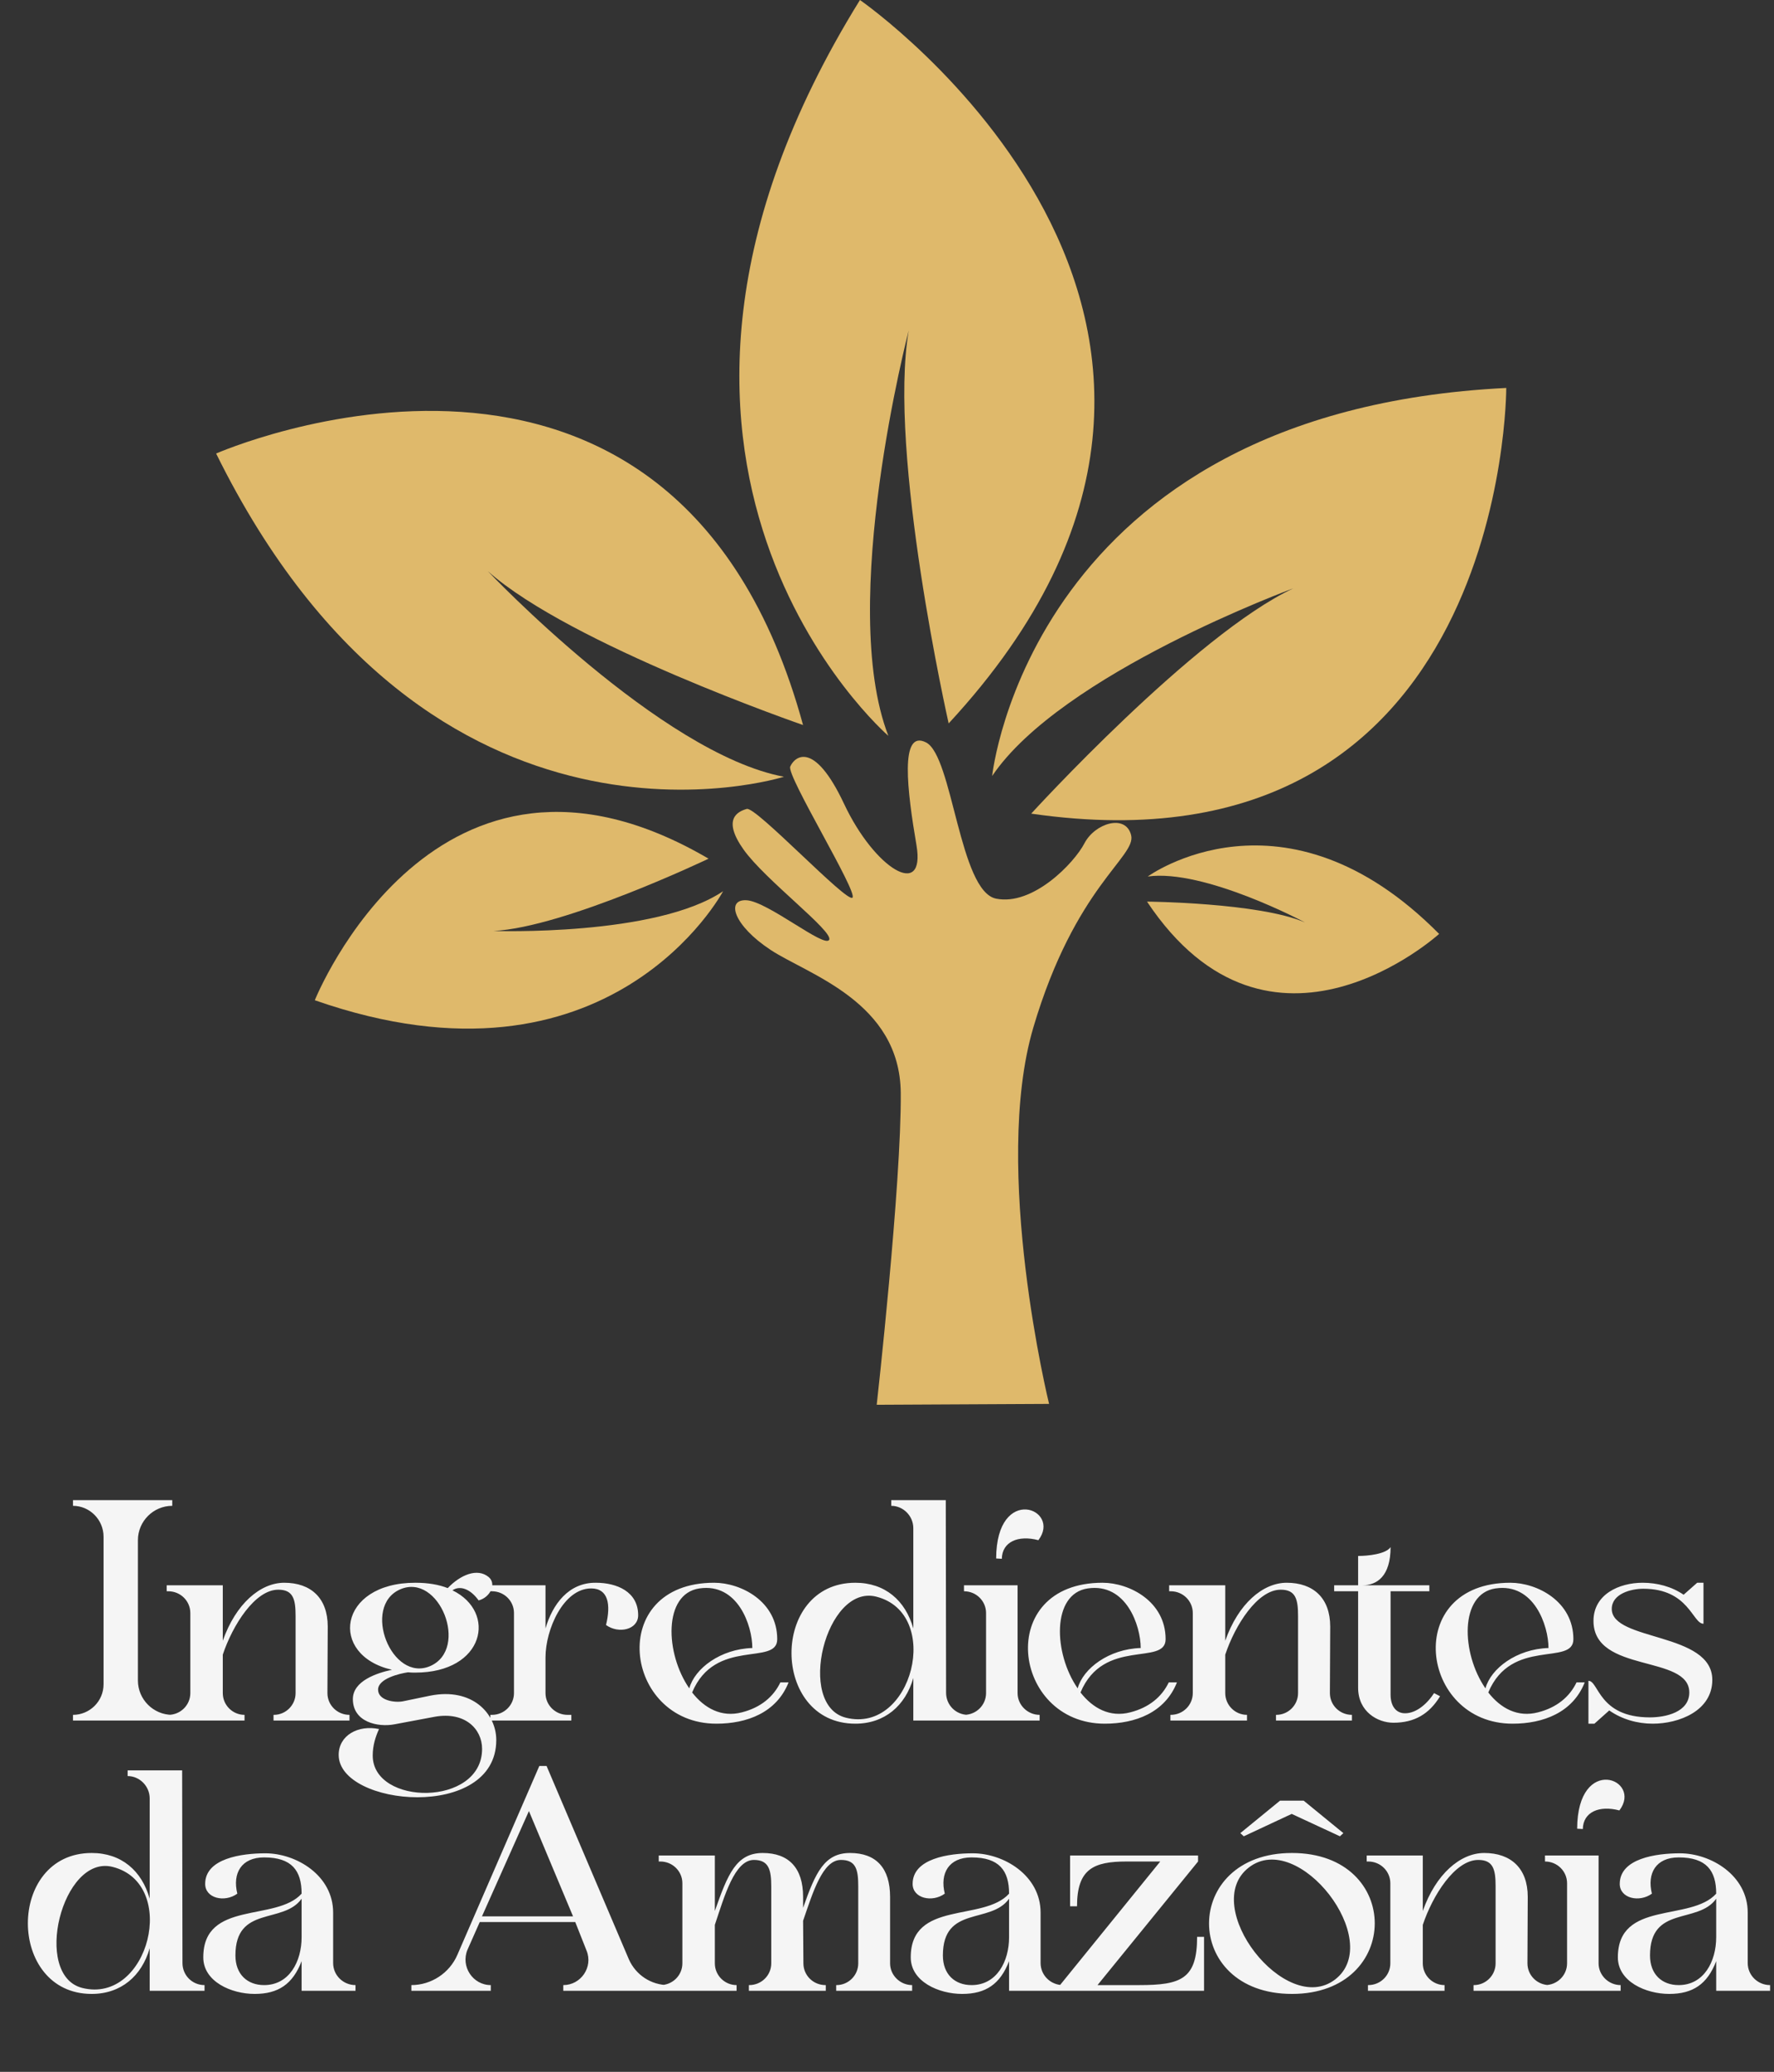 <svg xmlns="http://www.w3.org/2000/svg" fill="none" viewBox="0 0 197 230" height="230" width="197">
<rect x="0" y="0" width="197" height="230" fill="#333333" stroke="none"/>
<path fill="#F5F5F5" d="M19.13 167.165C17.03 167.165 15.315 168.88 15.315 170.98V186.555C15.315 188.655 17.03 190.37 19.13 190.37V191H8.105V190.37C9.96 190.37 11.5 188.865 11.5 186.975V170.595C11.5 168.705 9.96 167.165 8.105 167.165V166.535H19.13V167.165ZM38.81 190.37V191H30.375V190.37H30.41C31.74 190.37 32.825 189.285 32.825 187.955V179.415C32.825 177.56 32.58 176.475 30.9 176.475C28.31 176.475 25.825 180.43 24.74 183.685V187.955C24.74 189.285 25.825 190.37 27.155 190.37V191H18.65V190.37H18.685C20.05 190.37 21.135 189.285 21.135 187.955V179.065C21.135 177.735 20.05 176.65 18.685 176.65H18.51V175.985H24.74V182.145C26.175 178.05 28.905 175.705 31.565 175.705C34.505 175.705 36.395 177.385 36.395 180.57L36.36 187.955C36.36 189.285 37.445 190.37 38.81 190.37ZM47.795 188.235C52.415 187.325 55.11 190.195 55.11 193.17C55.11 202.165 37.61 200.555 37.61 194.815C37.61 192.645 39.78 191.455 42.09 191.945C41.705 192.785 41.39 193.765 41.39 194.885C41.39 200.485 53.535 200.59 53.535 194.15C53.535 191.945 51.645 189.985 48.285 190.58L43.805 191.42C41.95 191.77 39.185 191.175 39.185 188.62C39.185 186.59 41.88 185.715 43.525 185.365C36.455 183.755 37.54 175.705 46.115 175.705C47.55 175.705 48.74 175.915 49.72 176.3C51.12 174.83 53.01 174.025 54.27 175.075C55.18 175.845 54.41 177.35 53.15 177.665C52.275 176.44 51.12 175.95 50.245 176.545C55.215 178.96 53.815 185.68 46.115 185.68C45.835 185.68 45.555 185.68 45.31 185.645C44.365 185.785 41.985 186.345 41.985 187.57C41.985 188.795 43.875 189.04 44.75 188.865L47.795 188.235ZM44.435 176.44C40.13 178.33 43.49 186.835 47.795 184.945C52.135 183.02 48.775 174.55 44.435 176.44ZM66.177 175.705C68.487 175.705 70.867 176.685 70.867 179.31C70.867 180.92 68.697 181.41 67.297 180.395C67.857 178.12 67.542 176.335 65.652 176.335C62.572 176.335 60.577 180.885 60.577 184V187.955C60.577 189.285 61.662 190.37 63.027 190.37H63.447V191H54.452V190.37H54.627C55.992 190.37 57.077 189.285 57.077 187.955V179.065C57.077 177.735 55.992 176.65 54.627 176.65H54.452V175.985H60.577V180.78C61.347 178.12 63.132 175.67 66.177 175.705ZM86.66 186.765H87.57C86.24 190.125 82.95 191.35 79.555 191.35C69.23 191.35 67.27 175.705 79.31 175.705C82.285 175.705 86.31 177.77 86.31 181.97C86.31 184.98 79.415 181.76 76.86 187.885C78.225 189.635 80.115 190.685 82.39 190.09C84.455 189.565 85.89 188.375 86.66 186.765ZM77.665 176.335C73.64 176.93 73.85 183.545 76.545 187.43C77.14 185.225 80.01 183.055 83.545 182.95C83.545 180.465 81.935 175.705 77.665 176.335ZM107.512 190.37V191H101.422V186.275C100.547 189.355 98.237 191.35 94.982 191.35C85.567 191.35 85.497 175.705 94.982 175.705C98.272 175.705 100.547 177.665 101.422 180.78V169.65C101.422 168.285 100.302 167.165 98.972 167.165V166.535H105.027L105.062 187.92C105.062 189.285 106.147 190.37 107.512 190.37ZM93.932 190.685C101.317 192.54 104.712 179.1 97.292 177.245C91.692 175.845 88.367 189.285 93.932 190.685ZM113 175.985V187.955C113 189.285 114.12 190.37 115.45 190.37V191H107.05V190.37C108.415 190.37 109.5 189.285 109.5 187.955V179.065C109.5 177.735 108.415 176.65 107.05 176.65V175.985H113ZM115.31 170.98C113.07 170.385 111.285 171.155 111.25 173.045L110.62 173.01C110.655 164.68 117.935 167.515 115.31 170.98ZM129.789 186.765H130.699C129.369 190.125 126.079 191.35 122.684 191.35C112.359 191.35 110.399 175.705 122.439 175.705C125.414 175.705 129.439 177.77 129.439 181.97C129.439 184.98 122.544 181.76 119.989 187.885C121.354 189.635 123.244 190.685 125.519 190.09C127.584 189.565 129.019 188.375 129.789 186.765ZM120.794 176.335C116.769 176.93 116.979 183.545 119.674 187.43C120.269 185.225 123.139 183.055 126.674 182.95C126.674 180.465 125.064 175.705 120.794 176.335ZM150.132 190.37V191H141.697V190.37H141.732C143.062 190.37 144.147 189.285 144.147 187.955V179.415C144.147 177.56 143.902 176.475 142.222 176.475C139.632 176.475 137.147 180.43 136.062 183.685V187.955C136.062 189.285 137.147 190.37 138.477 190.37V191H129.972V190.37H130.007C131.372 190.37 132.457 189.285 132.457 187.955V179.065C132.457 177.735 131.372 176.65 130.007 176.65H129.832V175.985H136.062V182.145C137.497 178.05 140.227 175.705 142.887 175.705C145.827 175.705 147.717 177.385 147.717 180.57L147.682 187.955C147.682 189.285 148.767 190.37 150.132 190.37ZM159.252 187.955L159.917 188.305C158.727 190.265 157.082 191.245 154.737 191.245C152.987 191.245 150.817 190.02 150.817 187.36V176.65H148.157V175.985H150.817V172.73C151.937 172.73 153.897 172.52 154.422 171.75C154.422 174.97 152.917 175.985 151.307 175.985H158.727V176.65H154.422V188.13C154.422 189.39 155.017 190.195 156.032 190.195C157.362 190.195 158.587 189.005 159.252 187.955ZM175.072 186.765H175.982C174.652 190.125 171.362 191.35 167.967 191.35C157.642 191.35 155.682 175.705 167.722 175.705C170.697 175.705 174.722 177.77 174.722 181.97C174.722 184.98 167.827 181.76 165.272 187.885C166.637 189.635 168.527 190.685 170.802 190.09C172.867 189.565 174.302 188.375 175.072 186.765ZM166.077 176.335C162.052 176.93 162.262 183.545 164.957 187.43C165.552 185.225 168.422 183.055 171.957 182.95C171.957 180.465 170.347 175.705 166.077 176.335ZM178.984 178.61C178.984 182.215 190.149 181.165 190.149 186.485C190.149 189.915 186.474 191.35 183.534 191.35C181.819 191.35 180.104 190.86 178.704 189.88L177.059 191.35H176.394V186.59C177.549 186.59 177.514 190.65 183.219 190.65C184.934 190.65 187.594 190.09 187.594 187.885C187.594 183.65 176.954 185.785 176.954 179.94C176.954 177 179.789 175.705 182.414 175.705C184.024 175.705 185.634 176.125 186.964 177.035L188.469 175.705H189.169V180.255C187.944 180.255 187.559 176.37 182.484 176.37C181.119 176.37 178.984 176.93 178.984 178.61ZM22.713 220.37V221H16.623V216.275C15.748 219.355 13.438 221.35 10.183 221.35C0.768 221.35 0.698 205.705 10.183 205.705C13.473 205.705 15.748 207.665 16.623 210.78V199.65C16.623 198.285 15.503 197.165 14.173 197.165V196.535H20.228L20.263 217.92C20.263 219.285 21.348 220.37 22.713 220.37ZM9.133 220.685C16.518 222.54 19.913 209.1 12.493 207.245C6.893 205.845 3.568 219.285 9.133 220.685ZM36.994 212.32V217.92C36.994 219.285 38.114 220.37 39.479 220.37V221H33.494V217.71C32.514 220.265 30.904 221.35 28.279 221.35C25.689 221.35 22.574 219.985 22.574 217.29C22.574 210.92 30.659 213.37 33.494 210.22C33.494 207.665 32.409 206.195 29.329 206.195C26.809 206.195 25.794 207.945 26.354 210.22C24.954 211.235 22.784 210.745 22.784 209.135C22.784 206.3 26.844 205.74 29.469 205.74C32.899 205.74 36.994 208.19 36.994 212.32ZM33.494 215.05V210.78C31.464 213.65 26.144 211.48 26.144 217.08C26.144 219.18 27.474 220.37 29.329 220.37C32.129 220.37 33.494 217.745 33.494 215.05ZM69.831 217.5C70.601 219.25 72.316 220.37 74.206 220.37V221H62.551V220.37C64.511 220.37 65.876 218.375 65.141 216.555L63.881 213.37H53.276L51.911 216.45C51.141 218.305 52.506 220.37 54.501 220.37V221H45.681V220.37C47.886 220.37 49.916 219.04 50.791 217.01L59.891 196.045H60.696L69.831 217.5ZM53.521 212.74H63.636L58.736 201.05L53.521 212.74ZM101.292 220.37V221H92.857V220.37H92.892C94.222 220.37 95.307 219.285 95.307 217.955V209.415C95.307 207.56 95.062 206.475 93.382 206.475C91.352 206.475 90.267 210.08 89.182 213.23L89.217 217.955C89.217 219.285 90.302 220.37 91.667 220.37H91.702V221H83.162V220.37H83.197C84.562 220.37 85.647 219.285 85.647 217.955V209.415C85.647 207.56 85.367 206.475 83.722 206.475C81.587 206.475 80.467 210.43 79.382 213.685V217.955C79.382 219.285 80.467 220.37 81.797 220.37V221H73.292V220.37H73.327C74.692 220.37 75.777 219.285 75.777 217.955V209.065C75.777 207.735 74.692 206.65 73.327 206.65H73.152V205.985H79.382V212.145C80.817 208.05 81.762 205.705 84.702 205.705C87.607 205.705 89.182 207.385 89.182 210.57V211.795C90.547 207.91 91.527 205.705 94.397 205.705C97.302 205.705 98.842 207.385 98.842 210.57V217.955C98.842 219.285 99.962 220.37 101.292 220.37ZM115.556 212.32V217.92C115.556 219.285 116.676 220.37 118.041 220.37V221H112.056V217.71C111.076 220.265 109.466 221.35 106.841 221.35C104.251 221.35 101.136 219.985 101.136 217.29C101.136 210.92 109.221 213.37 112.056 210.22C112.056 207.665 110.971 206.195 107.891 206.195C105.371 206.195 104.356 207.945 104.916 210.22C103.516 211.235 101.346 210.745 101.346 209.135C101.346 206.3 105.406 205.74 108.031 205.74C111.461 205.74 115.556 208.19 115.556 212.32ZM112.056 215.05V210.78C110.026 213.65 104.706 211.48 104.706 217.08C104.706 219.18 106.036 220.37 107.891 220.37C110.691 220.37 112.056 217.745 112.056 215.05ZM132.937 215.015H133.707V221H117.712V220.37L128.842 206.65H125.097C121.422 206.65 119.602 207.49 119.602 211.62H118.832V205.985H133.042V206.65L121.877 220.37H126.497C131.152 220.37 132.937 219.705 132.937 215.015ZM143.441 201.365L138.121 203.85L137.736 203.5L142.146 199.895H144.771L149.181 203.5L148.796 203.85L143.441 201.365ZM143.476 205.705C155.761 205.705 155.691 221.35 143.476 221.35C131.191 221.35 131.191 205.705 143.476 205.705ZM148.271 219.74C153.801 215.47 144.176 203.045 138.681 207.315C133.151 211.585 142.776 223.975 148.271 219.74ZM172.069 220.37V221H163.634V220.37H163.669C164.999 220.37 166.084 219.285 166.084 217.955V209.415C166.084 207.56 165.839 206.475 164.159 206.475C161.569 206.475 159.084 210.43 157.999 213.685V217.955C157.999 219.285 159.084 220.37 160.414 220.37V221H151.909V220.37H151.944C153.309 220.37 154.394 219.285 154.394 217.955V209.065C154.394 207.735 153.309 206.65 151.944 206.65H151.769V205.985H157.999V212.145C159.434 208.05 162.164 205.705 164.824 205.705C167.764 205.705 169.654 207.385 169.654 210.57L169.62 217.955C169.62 219.285 170.704 220.37 172.069 220.37ZM177.52 205.985V217.955C177.52 219.285 178.64 220.37 179.97 220.37V221H171.57V220.37C172.935 220.37 174.02 219.285 174.02 217.955V209.065C174.02 207.735 172.935 206.65 171.57 206.65V205.985H177.52ZM179.83 200.98C177.59 200.385 175.805 201.155 175.77 203.045L175.14 203.01C175.175 194.68 182.455 197.515 179.83 200.98ZM194.081 212.32V217.92C194.081 219.285 195.201 220.37 196.566 220.37V221H190.581V217.71C189.601 220.265 187.991 221.35 185.366 221.35C182.776 221.35 179.661 219.985 179.661 217.29C179.661 210.92 187.746 213.37 190.581 210.22C190.581 207.665 189.496 206.195 186.416 206.195C183.896 206.195 182.881 207.945 183.441 210.22C182.041 211.235 179.871 210.745 179.871 209.135C179.871 206.3 183.931 205.74 186.556 205.74C189.986 205.74 194.081 208.19 194.081 212.32ZM190.581 215.05V210.78C188.551 213.65 183.231 211.48 183.231 217.08C183.231 219.18 184.561 220.37 186.416 220.37C189.216 220.37 190.581 217.745 190.581 215.05Z"></path>
<g clip-path="url(#clip0_490_302)">
<path fill="#DFB96B" d="M98.63 81.669C98.63 81.669 63.634 51.419 95.497 0C95.497 0 146.815 35.525 105.347 80.309C105.347 80.309 98.561 50.279 100.915 36.679C100.915 36.679 92.993 67.052 98.644 81.669H98.63Z"></path>
<path fill="#DFB96B" d="M87.056 86.229C87.056 86.229 47.846 98.662 24 50.347C24 50.347 74.839 27.983 89.177 80.487C89.177 80.487 63.347 71.572 54.18 63.412C54.18 63.412 73.375 83.674 87.056 86.229Z"></path>
<path fill="#DFB96B" d="M80.298 98.936C80.298 98.936 67.78 122.523 34.959 111.039C34.959 111.039 48.366 77.575 78.684 95.323C78.684 95.323 62.731 102.948 54.81 103.346C54.81 103.346 72.828 103.978 80.298 98.936Z"></path>
<path fill="#DFB96B" d="M127.456 97.302C127.456 97.302 142.587 86.271 159.812 103.676C159.812 103.676 141.082 120.669 127.374 100.09C127.374 100.09 139.796 100.2 144.913 102.398C144.913 102.398 133.736 96.436 127.456 97.302Z"></path>
<path fill="#DFB96B" d="M110.177 86.147C110.177 86.147 114.404 45.691 167.268 43.067C167.268 43.067 167.391 97.975 114.514 90.323C114.514 90.323 132.682 70.418 143.641 65.307C143.641 65.307 117.852 74.759 110.177 86.147Z"></path>
<path fill="#DFB96B" d="M116.498 155.85C116.498 155.85 110.109 129.791 114.747 114.075C119.398 98.359 126.211 95.118 125.61 92.713C125.008 90.309 121.574 91.395 120.424 93.62C119.275 95.832 114.692 100.585 110.615 99.761C106.538 98.95 105.799 83.949 102.844 82.424C99.876 80.899 100.751 87.837 101.777 93.854C102.79 99.871 97.139 96.478 93.733 89.238C90.326 81.998 88.178 84.086 87.754 85.103C87.33 86.12 95.292 99.046 94.663 99.651C94.034 100.255 83.937 89.499 82.925 89.801C81.912 90.09 80.175 90.928 82.569 94.307C84.963 97.686 92.597 103.401 92.077 104.335C91.557 105.269 85.251 100.077 82.911 99.939C80.572 99.802 81.447 102.742 85.593 105.462C89.724 108.182 99.944 111.204 100.026 121.328C100.108 131.453 97.358 155.947 97.358 155.947"></path>
</g>
<defs>
<clipPath id="clip0_490_302">
<rect transform="translate(24)" fill="white" height="155.946" width="143.268"></rect>
</clipPath>
</defs>
</svg>
